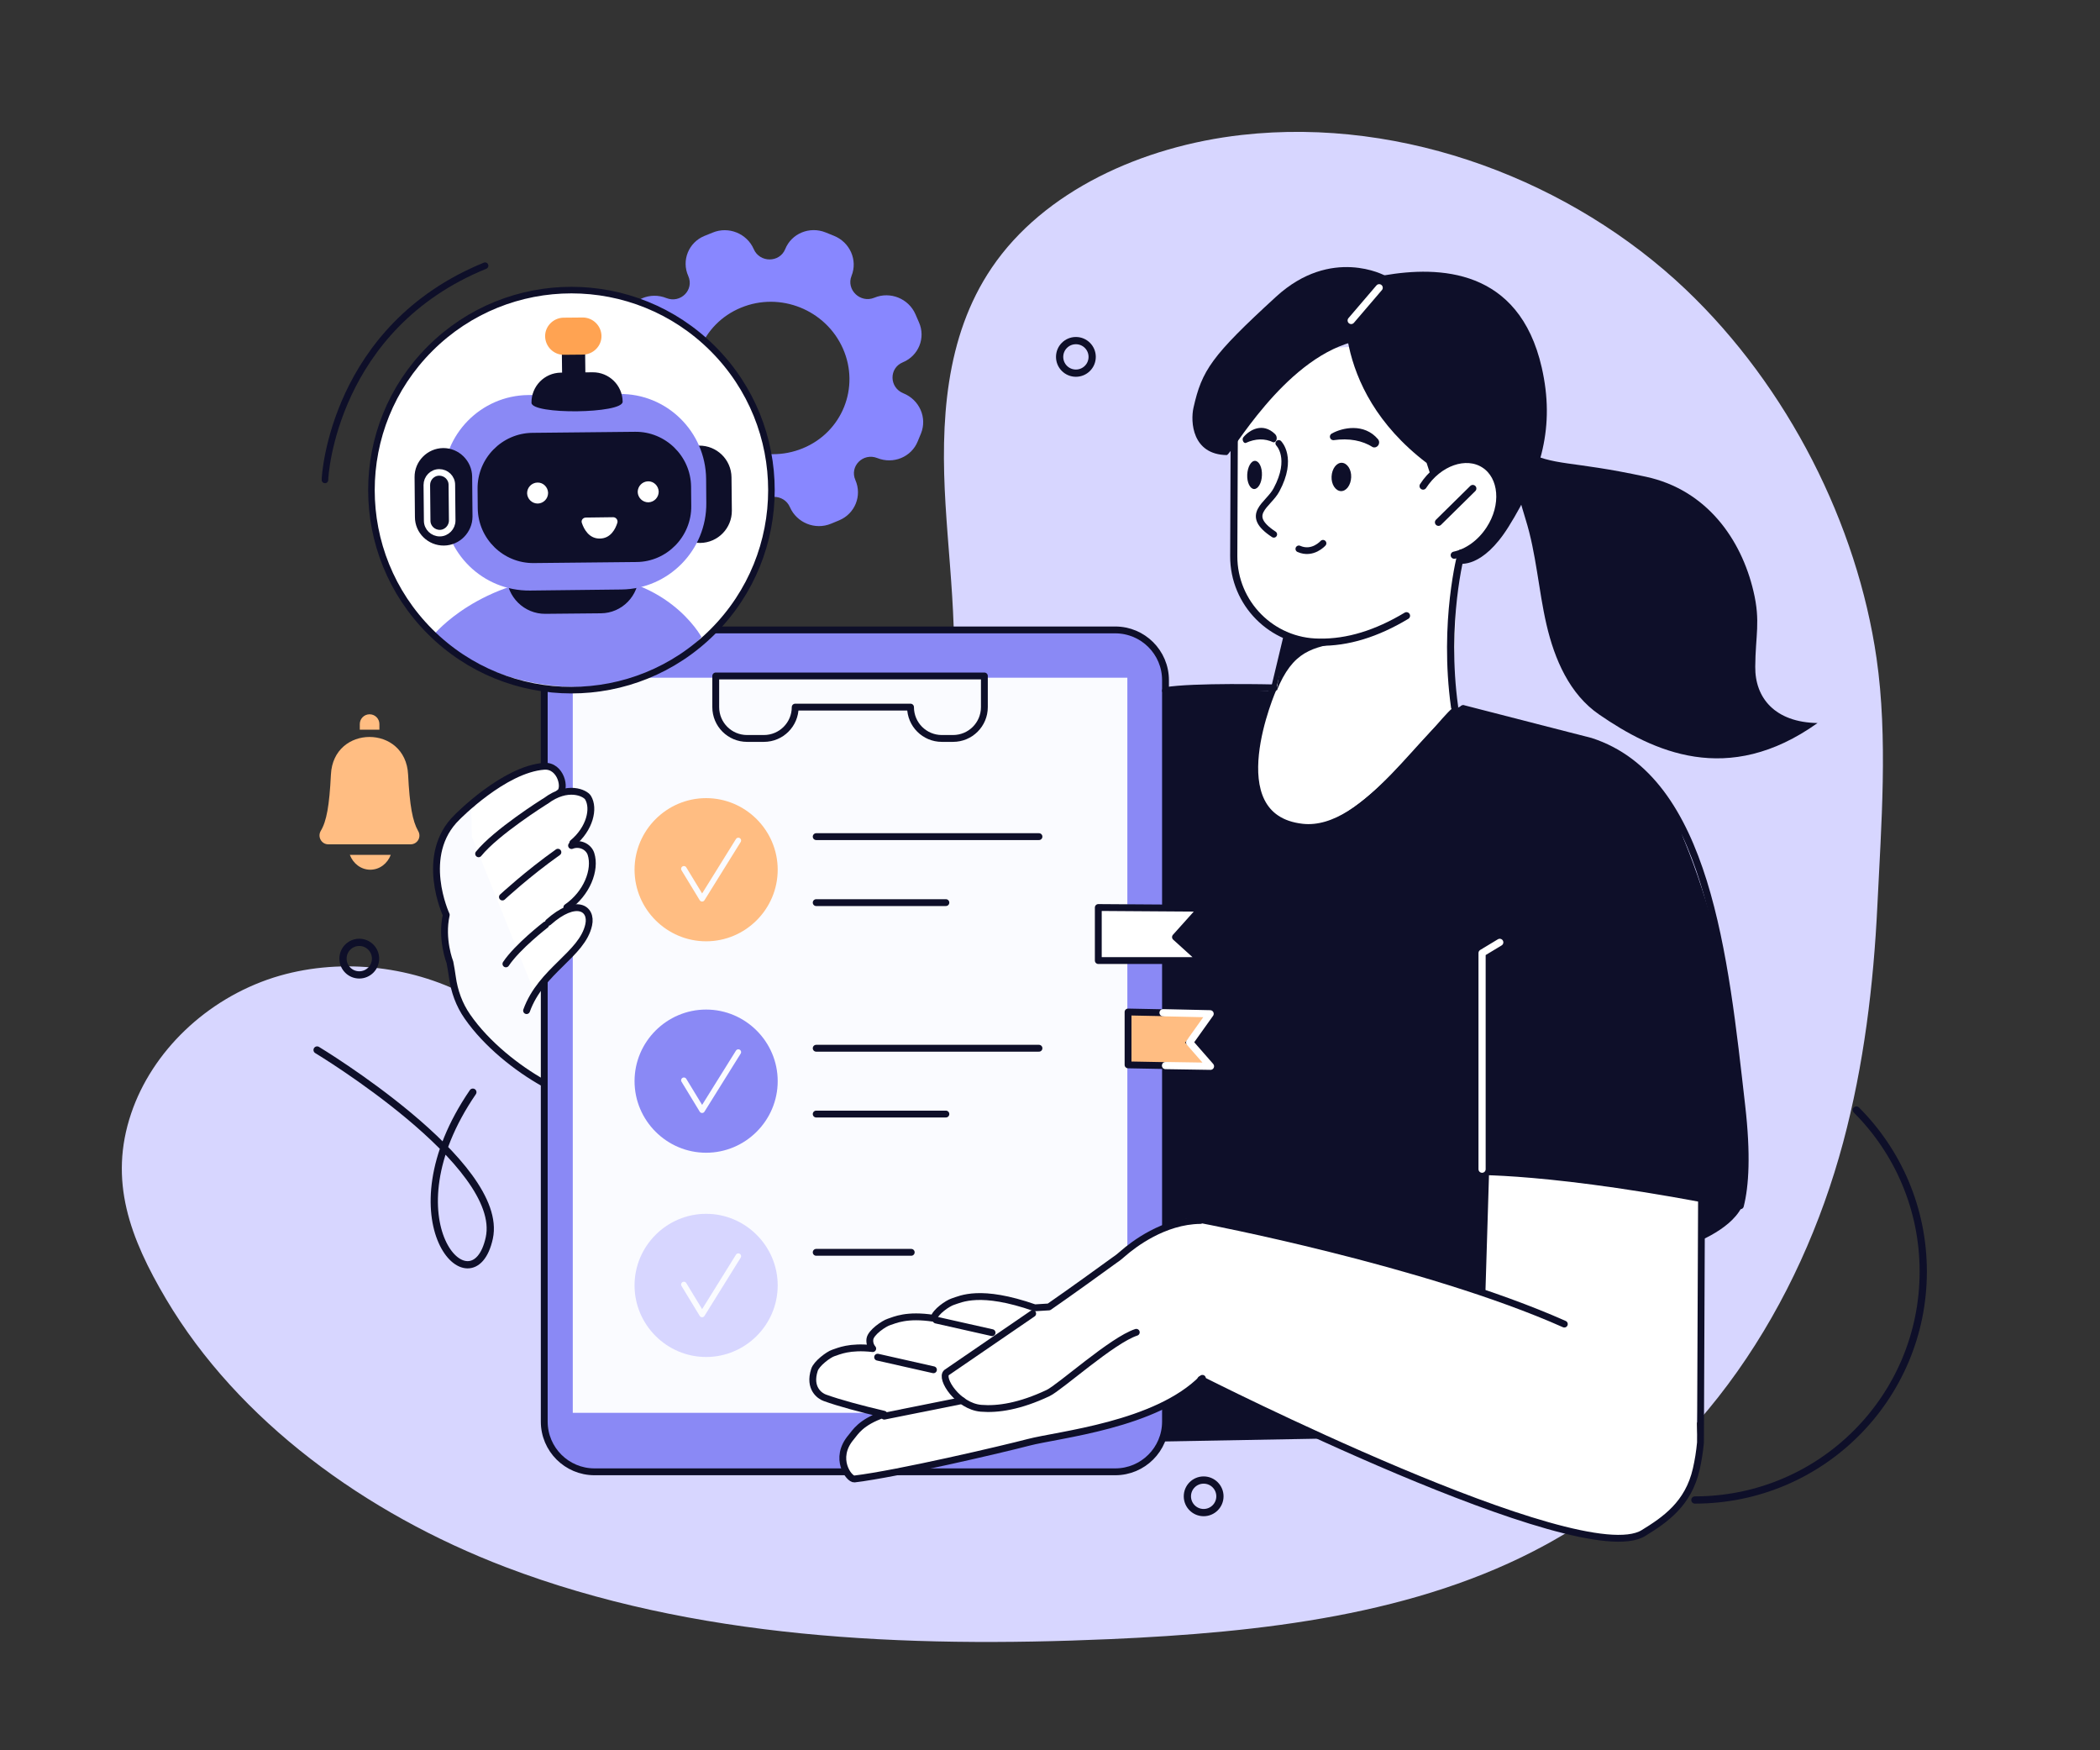 <?xml version="1.0" encoding="utf-8"?>
<!-- Generator: Adobe Illustrator 26.0.1, SVG Export Plug-In . SVG Version: 6.00 Build 0)  -->
<svg version="1.1" xmlns="http://www.w3.org/2000/svg" xmlns:xlink="http://www.w3.org/1999/xlink" x="0px" y="0px"
	 viewBox="0 0 1200 1000" style="enable-background:new 0 0 1200 1000;" xml:space="preserve">
<rect x="0" y="0" width="1200" height="1000" fill="#333333" stroke="none"/>
<style type="text/css">
	.st0{fill:#D7D6FF;}
	.st1{fill-rule:evenodd;clip-rule:evenodd;fill:#0E0F29;}
	.st2{fill:#8887FF;}
	.st3{fill-rule:evenodd;clip-rule:evenodd;fill:#FFFFFF;}
	.st4{fill:#FFBD82;}
	.st5{fill:#FAFBFF;}
	.st6{fill:#0E0F29;}
	.st7{fill:#FFFFFF;}
	.st8{fill:#8A89F5;}
	.st9{fill:none;stroke:#0E0F29;stroke-width:3.911;stroke-linecap:round;stroke-linejoin:round;stroke-miterlimit:10;}
	.st10{fill:none;stroke:#FAFBFF;stroke-width:3.188;stroke-linecap:round;stroke-linejoin:round;stroke-miterlimit:10;}
	
		.st11{fill-rule:evenodd;clip-rule:evenodd;fill:none;stroke:#0E0F29;stroke-width:3.911;stroke-linecap:round;stroke-linejoin:round;stroke-miterlimit:10;}
	.st12{fill-rule:evenodd;clip-rule:evenodd;fill:#FFBD82;}
	
		.st13{fill-rule:evenodd;clip-rule:evenodd;fill:none;stroke:#FFFFFF;stroke-width:4.104;stroke-linecap:round;stroke-linejoin:round;stroke-miterlimit:10;}
	
		.st14{fill-rule:evenodd;clip-rule:evenodd;fill:none;stroke:#0E0F29;stroke-width:4.104;stroke-linecap:round;stroke-linejoin:round;stroke-miterlimit:10;}
	
		.st15{fill-rule:evenodd;clip-rule:evenodd;fill:none;stroke:#0E0F29;stroke-width:2.957;stroke-linecap:round;stroke-linejoin:round;stroke-miterlimit:10;}
	
		.st16{fill-rule:evenodd;clip-rule:evenodd;fill:none;stroke:#0E0F29;stroke-width:3.735;stroke-linecap:round;stroke-linejoin:round;stroke-miterlimit:10;}
	
		.st17{fill-rule:evenodd;clip-rule:evenodd;fill:none;stroke:#0E0F29;stroke-width:4.138;stroke-linecap:round;stroke-linejoin:round;stroke-miterlimit:10;}
	
		.st18{fill-rule:evenodd;clip-rule:evenodd;fill:none;stroke:#0E0F29;stroke-width:3.834;stroke-linecap:round;stroke-linejoin:round;stroke-miterlimit:10;}
	.st19{fill:none;stroke:#0E0F29;stroke-width:3.748;stroke-linecap:round;stroke-linejoin:round;stroke-miterlimit:10;}
	.st20{fill:none;stroke:#FFFFFF;stroke-width:3.748;stroke-linecap:round;stroke-linejoin:round;stroke-miterlimit:10;}
	.st21{fill:#FFA352;}
</style>
<g id="background">
</g>
<g id="image">
	<path class="st0" d="M156.4,558.5c-38.7,12.4-69.5,42.4-81.4,77.5c-13.1,38.6-0.7,71.4,19.9,106.2
		c41.2,69.5,113.8,122.5,193.9,153.1c107.8,41.1,228.4,46.3,345.4,41.2c86.3-3.8,175.5-13.7,249.2-54
		c89.8-49.1,145.2-138,169.8-229.7c11.9-44.4,17.4-90,19.6-135.6c2.2-45.7,6.1-95.7-0.5-141.2c-11-76.1-50.3-154.8-109.1-210.7
		C898.6,104,803,66.6,709.6,77.1c-56.9,6.4-113.2,32-142.9,75.9c-26.9,39.7-29.2,88.8-26.4,135.2c2.8,46.4,9.9,93.4-0.9,138.9
		c-12.8,53.7-53.5,99.9-105.4,128.1c-26,14.1-55,23.9-85.1,28c-14.5,1.9-32.1,4.1-46.7,1.9c-14.7-2.3-22.4-9.8-35.4-16.5
		C233.8,551.3,192.4,547.1,156.4,558.5z"/>
	<path class="st1" d="M870.4,257.2c18.3,9.5,25.8,5.6,70.2,15.2c34.6,7.5,54.4,35.6,61.4,65.5c4.1,17.3,1.1,25.2,1,43
		c-0.2,17.9,11.3,31.8,35.6,32.2c-51.4,36.6-94.1,16.2-124.7-4.8c-17-11.6-25.6-31.6-30.2-51.5c-4.6-19.9-5.8-40.5-11.9-60
		c-6.1-19.4-3.3-19.8-22.3-29.2c4.5-5,4.1-27.6,8.7-32.5C858.2,235.5,862.5,253.7,870.4,257.2z"/>
	<path class="st2" d="M488.8,274.3L488.8,274.3c-3.5-7.9,4.4-15.8,12.5-12.6h0c9.2,3.7,19.5-0.6,23.1-9.5l1.9-4.6
		c3.6-9-0.9-19.2-10.1-22.9h0c-8.1-3.3-8.3-14.4-0.3-17.7v0c9-3.7,13.2-14,9.2-22.9l-2-4.6c-3.9-8.9-14.4-13.2-23.5-9.4l0,0
		c-8,3.3-16.2-4.6-13-12.5l0,0c3.6-9-0.9-19.2-10.1-22.9l-4.7-1.9c-9.2-3.7-19.5,0.6-23.1,9.5h0c-3.2,7.9-14.6,7.9-18,0h0
		c-3.9-8.9-14.4-13.2-23.5-9.4l-4.7,1.9c-9,3.7-13.2,14-9.2,22.9c3.5,7.9-4.4,15.8-12.5,12.6l0,0c-9.2-3.7-19.5,0.6-23.1,9.6
		l-1.9,4.6c-3.6,9,0.9,19.2,10.1,22.9l0,0c8.1,3.3,8.3,14.4,0.3,17.7l0,0c-9,3.7-13.2,14-9.2,22.9l2,4.6c3.9,8.9,14.4,13.2,23.5,9.4
		c8-3.3,16.2,4.6,13,12.5c-3.6,9,0.9,19.2,10.1,22.9l4.7,1.9c9.2,3.7,19.5-0.6,23.1-9.5l0,0c3.2-7.9,14.6-7.9,18,0l0,0
		c3.9,8.9,14.4,13.2,23.5,9.4l4.6-1.9C488.6,293.5,492.7,283.2,488.8,274.3z M400.5,232.7c-9.8-22.2,0.5-47.7,22.9-56.9
		c22.4-9.3,48.5,1.2,58.3,23.4c9.8,22.2-0.5,47.7-22.9,56.9C436.3,265.4,410.2,254.9,400.5,232.7z"/>
	<path class="st3" d="M727.4,393.3c0,0,11.7-49,15.7-43.1l89.1-17.6l-2,75.7l-59.6,60.3c-11.9,9.9-50.7,8.8-58.5-16.6L727.4,393.3z"
		/>
	<path class="st3" d="M718.1,200.9c-7.9,0-12.6,10.7-12.7,18.6l-0.4,98.3c-0.1,27,21.9,49.1,48.8,49.2c16.3,0.3,61.4-14.4,78.3-24.6
		L835,313l-10.6-117.5L718.1,200.9z"/>
	<g>
		<path class="st4" d="M233.2,442.5c-1.4-28.6-42.7-28.6-44.1,0c-0.9,18-2.5,26.7-5.8,32.2c-2,3.4,0.4,7.7,4.3,7.7l47,0
			c4,0,6.4-4.3,4.3-7.7C235.8,469.2,234.1,460.5,233.2,442.5z"/>
		<path class="st4" d="M199.9,488.4c1.9,5,6.4,8.5,11.7,8.5c5.3,0,9.8-3.5,11.7-8.5L199.9,488.4z"/>
		<path class="st4" d="M216.8,416.9v-3.2c0-3.1-2.5-5.6-5.6-5.6c-3.1,0-5.6,2.5-5.6,5.6v3.2H216.8z"/>
	</g>
	<path class="st5" d="M313.5,441.3c-6.3-4.8-51.7,25.1-51.7,25.1c-22.2,21.5-6.7,56.3-6.7,56.3c-3.1,14,2.1,27.1,2.1,27.1
		c0.5,2.5,1,5.6,1.4,8.4c1.1,8.1,3.9,15.9,8.6,22.6c11,15.9,28.5,29.6,43.3,37.9l3.1-161.9C313.5,456.8,323.5,448.9,313.5,441.3z"/>
	<path class="st6" d="M964.8,711.3c1,0,23.5-7.8,30.4-21.5l-39.6-11.6L964.8,711.3z"/>
	<path class="st1" d="M617.7,407.7C637.4,388.6,728,395,728,395c-11,30-23,72,14.1,77.6c34.2,5.1,84.6-69.6,89.1-68.5
		c27.4,6.9,22.8,7.5,56.1,13.6c40.3,7.3,75.7,33,76.3,77.9l-44.9,41.6c-3.5,61.7,3.3,145.2-5.8,281.9l-461.8,8.3
		c12.5-54.6,99.4-244.8,110.2-285.6C571.1,504.5,602.6,422.4,617.7,407.7z"/>
	<path class="st7" d="M963.6,495.5l-112.1,67.8l-4.6,173.6C752.9,707.5,702,700,702,700l-14.2,87.9c0,0,216.9,110.1,252.9,87.8
		c12.2-7.5,25.7-16.6,30.2-36.6c1.4-6.1-1.7-21.2-1.2-28C975.6,745.2,971.7,606.2,963.6,495.5z"/>
	<path class="st6" d="M823.9,558.8l11,108.2c45.3,4.3,96.2,8.2,160.2,20.8c5.4-73-9-155.1-37.4-218.7l-24.7-0.6L823.9,558.8z"/>
	<path class="st8" d="M637.3,840.9l-297.6,0c-15.8,0-28.7-12.8-28.7-28.7l0-423.6c0-15.8,12.8-28.7,28.7-28.7l297.6,0
		c15.8,0,28.7,12.8,28.7,28.7l0,423.6C666,828.1,653.1,840.9,637.3,840.9z"/>
	<path class="st9" d="M637.3,840.9l-297.6,0c-15.8,0-28.7-12.8-28.7-28.7l0-423.6c0-15.8,12.8-28.7,28.7-28.7l297.6,0
		c15.8,0,28.7,12.8,28.7,28.7l0,423.6C666,828.1,653.1,840.9,637.3,840.9z"/>
	<g>
		<g>
			<rect x="327.3" y="387.2" class="st5" width="316.9" height="420"/>
		</g>
	</g>
	<path class="st7" d="M710.4,732.4l6.7-15.6c0,0,16.8-6.3-10-15.8c-1.9-0.7-23.5-6.2-29.8-4.5c-4.8,1.2-9.2,3.3-13.2,6.1
		c-9.6,4.4-16.9,10.2-20.2,13c-1.5,1.3-3.1,2.6-4.7,3.7c-6.9,5-25.3,18.3-38,27c-4.7,0.3-8.1,0.5-8.1,0.5c-30.9-11-42.1-5-46.7-3.6
		c-2.8,0.9-10,5.7-10.9,9.5c-15.4-2.5-22.3,1-25.6,2.1c-2.8,0.9-10.3,6-11,9.7c-0.4,2,0.3,4.1,1.5,5.5c-13.3-1.6-19.4,1.5-22.5,2.5
		c-2.8,0.9-9.7,6.1-11,9.7c-3.6,10.5,2.8,15,5.6,16c8.2,3,20.4,6.3,33.5,9.4c-13.5,4.6-16.5,10.5-18.8,13.1
		c-10.6,12.3-1.4,24.3,1.5,24c24.9-3,85-18.9,99.5-20.9c70.3-9.8,97.9-34.8,97.9-34.8l7.4,1.1c17.3-3.8,27.8-15.8,27.8-15.8
		S715.6,749.2,710.4,732.4z"/>
	<path class="st9" d="M685.9,697.3c-20.9,0.2-38.5,13.9-44.1,18.8c-1.5,1.3-3,2.6-4.7,3.7c-6.9,5-25.1,18.2-37.7,26.9
		c-4.7,0.3-8.1,0.5-8.1,0.5c-31.2-10.9-42.2-5-46.9-3.5c-2.8,0.9-9.9,5.7-10.8,9.5c-15.5-2.4-22.3,1-25.7,2.1
		c-2.8,0.9-10.2,5.9-10.8,9.7c-0.3,2,0.3,4,1.6,5.5c-13.3-1.5-19.4,1.5-22.5,2.5c-2.8,0.9-9.7,6.1-10.8,9.7
		c-3.4,10.5,3.1,14.9,5.9,15.9c8.3,3,20.6,6.3,33.8,9.4c-13.4,4.6-16.4,10.4-18.7,13.1c-10.4,12.2-1.1,24.2,1.8,23.9
		c24.9-3,85.3-17.2,99.4-20.9c17.1-4.5,73.1-9.8,99.5-36.6"/>
	<path class="st9" d="M649.3,761.2c-13.8,4.5-43.5,31.4-50.4,34.7c-16.1,7.6-28.7,9.5-38.3,8.7c-13.2-1.1-23.6-17.2-19.7-20.4
		l49.2-33.7"/>
	<line class="st9" x1="505.3" y1="809.1" x2="549.7" y2="800.2"/>
	<line class="st9" x1="501.5" y1="775.4" x2="533.4" y2="782.6"/>
	<line class="st9" x1="534.9" y1="754.2" x2="566.9" y2="761.4"/>
	<path class="st9" d="M842.5,556.5l-3.4,112.9c0,0,47-2,154.1,19.5"/>
	<path class="st9" d="M727.6,393.2c0,0-32.6,73.8,16.5,79.4c37.2,4.2,71.5-58.6,92-67.6"/>
	<path class="st9" d="M409,386.2h153.5V404c0,9.9-8,17.9-17.9,17.9h-6.4c-9.9,0-17.9-8-17.9-17.9l0,0h-65.9l0,0
		c0,9.9-8,17.9-17.9,17.9h-9.6c-9.9,0-17.9-8-17.9-17.9V386.2z"/>
	<g>
		<path class="st4" d="M403.5,537.8L403.5,537.8c-22.5,0-40.9-18.4-40.9-40.9v0c0-22.5,18.4-40.9,40.9-40.9h0
			c22.5,0,40.9,18.4,40.9,40.9v0C444.4,519.4,426,537.8,403.5,537.8z"/>
		<polyline class="st10" points="390.8,496.4 401.2,513.5 421.9,480.2 		"/>
		<line class="st9" x1="466.4" y1="478" x2="593.7" y2="478"/>
		<line class="st9" x1="466.4" y1="515.7" x2="540.5" y2="515.7"/>
	</g>
	<g>
		<path class="st8" d="M403.5,658.6L403.5,658.6c-22.5,0-40.9-18.4-40.9-40.9v0c0-22.5,18.4-40.9,40.9-40.9h0
			c22.5,0,40.9,18.4,40.9,40.9v0C444.4,640.2,426,658.6,403.5,658.6z"/>
		<polyline class="st10" points="390.8,617.2 401.2,634.3 421.9,601.1 		"/>
		<line class="st9" x1="466.4" y1="598.9" x2="593.7" y2="598.9"/>
		<line class="st9" x1="466.4" y1="636.5" x2="540.5" y2="636.5"/>
	</g>
	<g>
		<path class="st0" d="M403.5,775.3L403.5,775.3c-22.5,0-40.9-18.4-40.9-40.9v0c0-22.5,18.4-40.9,40.9-40.9h0
			c22.5,0,40.9,18.4,40.9,40.9v0C444.4,756.9,426,775.3,403.5,775.3z"/>
		<polyline class="st10" points="390.8,733.9 401.2,751 421.9,717.7 		"/>
		<line class="st9" x1="466.4" y1="715.5" x2="520.7" y2="715.5"/>
	</g>
	<g>
		<g>
			<polygon class="st3" points="627.6,518.5 686.5,518.9 671.7,535.4 686.5,548.8 627.6,548.8 			"/>
		</g>
	</g>
	<polygon class="st11" points="627.6,518.5 686.5,518.9 671.7,535.4 686.5,548.8 627.6,548.8 	"/>
	<polygon class="st12" points="644.9,578.4 691.5,579.2 677.2,595.7 691.5,609.2 645.1,608.7 	"/>
	<polyline class="st11" points="666,608.8 644.6,608.4 644.6,578.2 664.6,578.6 	"/>
	<polyline class="st13" points="664.6,578.6 691.5,579.2 679.8,595.6 691.7,609.2 666,608.8 	"/>
	<path class="st9" d="M893.9,756.5C814.6,721.2,687,697,687,697"/>
	<path class="st9" d="M686.2,788.1c0,0,216.9,110.1,252.9,87.8c12.2-7.5,25.7-16.6,30.2-36.6c1.1-4.8,1.9-9.8,2.4-15.1l0.6-139.3"/>
	<line class="st9" x1="846.9" y1="736.9" x2="849" y2="668"/>
	<path class="st9" d="M994.5,688.9c2.9-11.4,4-29.2,0.8-57.1c-9.7-85.2-19.8-186.8-86.4-208.3c0,0-47.3-12.1-72.8-18.7"/>
	<path class="st9" d="M728,393c0,0-46.6-1.1-62,1.6"/>
	<g>
		<g>
			<path class="st7" d="M269.4,466.6c-3.9-8.4,30.6-30.6,41.5-28.8c10.9,1.9,10.2,13.8,10.2,13.8s9.6-1.8,14.5,3.8
				c4.9,5.7,0.8,16.5-4.4,21.2l-1.9,4.7c0,0,11.2,1.4,9.2,11.1c-2,9.8-12.6,26.8-12.5,26.7c0.1-0.2,14.2-2.5,9.2,13.2
				c-5,15.8-17.5,17.9-29,36.7l-36.5-90.8L269.4,466.6z"/>
		</g>
	</g>
	<path class="st9" d="M300.9,577.4c8.3-23,31.8-32,35.5-49c2.1-9.6-7.3-15.5-23-1.5"/>
	<path class="st9" d="M327.3,481.6c9.7-8.1,12.5-19.7,8.7-25.9c-1.6-2.6-11.6-7.5-24.1,1.9"/>
	<path class="st9" d="M326.6,483.1c4.5-1.8,9.7,0.5,11.1,4.8c2.9,9-2.3,22.6-13.8,30.5"/>
	<path class="st9" d="M319.6,453c4-2,1-15.9-8.7-15.2c-22.9,1.7-49.7,29.1-49.7,29.1c-22.2,21.5-6.2,55.8-6.2,55.8
		c-3.1,14,2.1,27.1,2.1,27.1c0.5,2.5,1,5.6,1.4,8.4c1.1,8.1,3.9,15.9,8.6,22.6c11,15.9,28.5,29.6,43.3,37.9"/>
	<path class="st9" d="M310.9,458.2c0,0-27.4,17.2-37.4,29.6"/>
	<path class="st9" d="M287.1,512.5c0,0,14.2-13.2,31.7-25.6"/>
	<path class="st9" d="M311.8,528.4c0,0-16.1,12.4-22.7,22.3"/>
	<path class="st1" d="M701,260c2.6,0,31.9-53.8,71.7-64.6l18.8-37.9c0,0-30.7-16.9-62.3,12c-37,33.9-42.4,42.1-47.2,63.4
		C680.2,240.9,681.2,259.7,701,260z"/>
	<path class="st1" d="M769.4,164.5c0,0-11.5,56.3,45.8,100L834,322c0,0,13,3,28-21c19-30.4,26.6-57.6,19-91c-13-57-59-58-89.9-52.7
		L769.4,164.5z"/>
	<path class="st3" d="M848.2,265.4c-10.5-6.8-26.2-1.3-35,12.3L825,319c7.5-1.6,21-8.6,26.2-16.6C860,288.7,858.7,272.2,848.2,265.4
		z"/>
	<path class="st1" d="M760.9,272.3c-0.2,4.4,2.2,8.1,5.3,8.3c3.1,0.1,5.7-3.4,5.9-7.9c0.2-4.4-2.2-8.1-5.3-8.3
		C763.7,264.3,761.1,267.8,760.9,272.3z"/>
	<path class="st1" d="M712.7,271.2c-0.2,4.4,1.6,8.1,3.9,8.2c2.3,0.1,4.4-3.5,4.5-7.9c0.2-4.4-1.6-8.1-3.9-8.2
		C714.9,263.2,712.9,266.8,712.7,271.2z"/>
	<path class="st1" d="M761,247.7c6.1-3.4,18.5-6.1,26.4,3.2c1.8,2.2-0.2,5.4-2.9,4.6c-6-3.8-13.5-5.3-22.6-4
		C759.8,251.4,759.2,248.7,761,247.7z"/>
	<path class="st1" d="M710.5,249.8c3.4-4.1,11-8.7,18.1-1.8c1.7,1.6,1,4.9-1,4.7c-4.9-2.3-10.2-2.2-15.8,0.4
		C710.5,253.3,709.5,251,710.5,249.8z"/>
	<path class="st14" d="M803.7,351.8c-17,10.2-33.6,15.4-49.9,15.1c-27-0.1-48.9-22.2-48.8-49.2l0.4-98.3c0-7.9,4.7-18.7,12.7-18.6"
		/>
	<path class="st14" d="M835,316c0,0-10.6,39.1-3.8,88"/>
	<line class="st15" x1="735.1" y1="362.7" x2="727.9" y2="392.8"/>
	<path class="st14" d="M813.2,277.7c8.8-13.6,24.5-19.1,35-12.3c10.5,6.8,11.9,23.4,3,37c-5.2,8-12.7,13.2-20.2,14.8"/>
	<path class="st16" d="M730.7,253.3c0,0,8.5,8.4-1.3,26.6c-4.6,8.7-18.9,14-1.5,25.4"/>
	<line class="st14" x1="822" y1="298.4" x2="841.6" y2="279.1"/>
	<path class="st1" d="M729.4,395c9.4-23.3,20.5-25.1,38.6-28.3c-12.7-0.3-24.3-1.3-33.6-4.2L729.4,395z"/>
	<circle class="st17" cx="205.3" cy="547.7" r="9.3"/>
	<circle class="st17" cx="687.8" cy="854.9" r="9.3"/>
	<circle class="st17" cx="614.8" cy="203.9" r="9.3"/>
	<path class="st17" d="M181.2,599.9c0,0,107.6,64.8,98.4,107.4c-9.3,42.6-59.8-9.7-9.4-83.3"/>
	<path class="st18" d="M756,310.4c0,0-5.9,6.7-13.8,3.2"/>
	<g>
		<g>
			<g>
				
					<ellipse transform="matrix(0.707 -0.707 0.707 0.707 -102.333 312.973)" class="st7" cx="326.6" cy="280" rx="114.3" ry="114.3"/>
			</g>
		</g>
		<path class="st8" d="M248,362.5c0,0,25.9-31.7,79.3-33.8c53.4-2.1,73.5,35.2,73.5,35.2s-14.7,19.7-47.4,26.4
			C324.3,396.3,279,391.2,248,362.5z"/>
		
			<ellipse transform="matrix(0.707 -0.707 0.707 0.707 -102.333 312.973)" class="st19" cx="326.6" cy="280" rx="114.3" ry="114.3"/>
		<path class="st6" d="M400.1,310.2L400.1,310.2c10.1-0.1,18.2-8.4,18.1-18.5l-0.2-19c-0.1-10.1-8.4-18.2-18.5-18.1h0
			c-10.1,0.1-18.2,8.4-18.1,18.5l0.2,19C381.8,302.1,390.1,310.3,400.1,310.2z"/>
		<path class="st6" d="M343.4,350.4l-31.8,0.3c-12,0.1-21.9-9.6-22.1-21.6l0,0c-0.1-12,9.6-21.9,21.6-22.1l31.8-0.3
			c12-0.1,21.9,9.6,22.1,21.6v0C365.1,340.4,355.4,350.3,343.4,350.4z"/>
		<path class="st8" d="M355.1,336.8l-52.2,0.6c-27,0.3-49.2-21.5-49.5-48.5l-0.1-13.7c-0.3-27,21.5-49.2,48.5-49.5l52.2-0.6
			c27-0.3,49.2,21.5,49.5,48.5l0.1,13.7C403.9,314.2,382.1,336.5,355.1,336.8z"/>
		<path class="st6" d="M363.7,321.1l-58.7,0.6c-17.4,0.2-31.8-13.9-32-31.3l-0.1-11.1c-0.2-17.4,13.9-31.8,31.3-32l58.7-0.6
			c17.4-0.2,31.8,13.9,32,31.3l0.1,11.1C395.2,306.5,381.1,321,363.7,321.1z"/>
		<path class="st7" d="M313.2,281.6c0,3.3-2.6,6-5.9,6.1c-3.3,0-6-2.6-6.1-5.9c0-3.3,2.6-6,5.9-6.1
			C310.4,275.6,313.1,278.3,313.2,281.6z"/>
		<path class="st7" d="M376.4,280.9c0,3.3-2.6,6-5.9,6.1c-3.3,0-6-2.6-6.1-5.9c0-3.3,2.6-6,5.9-6.1
			C373.6,274.9,376.3,277.6,376.4,280.9z"/>
		<path class="st7" d="M334.8,295.7l15.6-0.2c1.6,0,2.8,1.6,2.4,3.1c-1.1,3.6-3.8,9-10,9.1c-6.2,0.1-9.1-5.3-10.3-8.9
			C331.9,297.3,333.1,295.7,334.8,295.7z"/>
		<path class="st6" d="M253.7,311.7L253.7,311.7c9-0.1,16.3-7.6,16.3-16.6l-0.2-22.8c-0.1-9-7.6-16.4-16.6-16.3l0,0
			c-9,0.1-16.4,7.6-16.3,16.6l0.2,22.8C237.1,304.5,244.6,311.8,253.7,311.7z"/>
		<path class="st20" d="M251.3,304.6L251.3,304.6c-3.9,0-7.2-3.1-7.2-7.1l-0.2-20.4c0-3.9,3.1-7.2,7.1-7.2l0,0
			c3.9,0,7.2,3.1,7.2,7.1l0.2,20.4C258.4,301.3,255.2,304.6,251.3,304.6z"/>
		<g>
			<path class="st6" d="M334.3,196.6l0.3,25.2c0,3.7-2.9,6.7-6.6,6.7h0c-3.7,0-6.7-2.9-6.7-6.6l-0.3-25.2c0-3.7,2.9-6.7,6.6-6.7l0,0
				C331.2,190,334.3,192.9,334.3,196.6z"/>
			<path class="st21" d="M343.7,191.9L343.7,191.9c0.1,5.8-4.7,10.6-10.5,10.7l-11,0.1c-5.8,0.1-10.6-4.7-10.7-10.5v0
				c-0.1-5.8,4.7-10.6,10.5-10.7l11-0.1C338.8,181.4,343.6,186.1,343.7,191.9z"/>
		</g>
		<path class="st6" d="M355.8,229.5c0.1,6.9-52.1,7.5-52.1,0.6v0c-0.1-9.4,7.4-17.1,16.8-17.2l18.1-0.2
			C348,212.6,355.7,220.1,355.8,229.5L355.8,229.5z"/>
		<path class="st19" d="M185.7,274.2c-0.1-2.4,5.1-87.2,91.5-122.4"/>
	</g>
	<polyline class="st13" points="846.9,668 846.9,544.5 857,538.4 	"/>
	<line class="st13" x1="772.1" y1="183.1" x2="788.1" y2="164.4"/>
	<path class="st17" d="M1060.8,634.2c23.6,23.6,38.2,56.2,38.2,92.3c0,72.1-58.4,130.5-130.5,130.5"/>
</g>
</svg>
